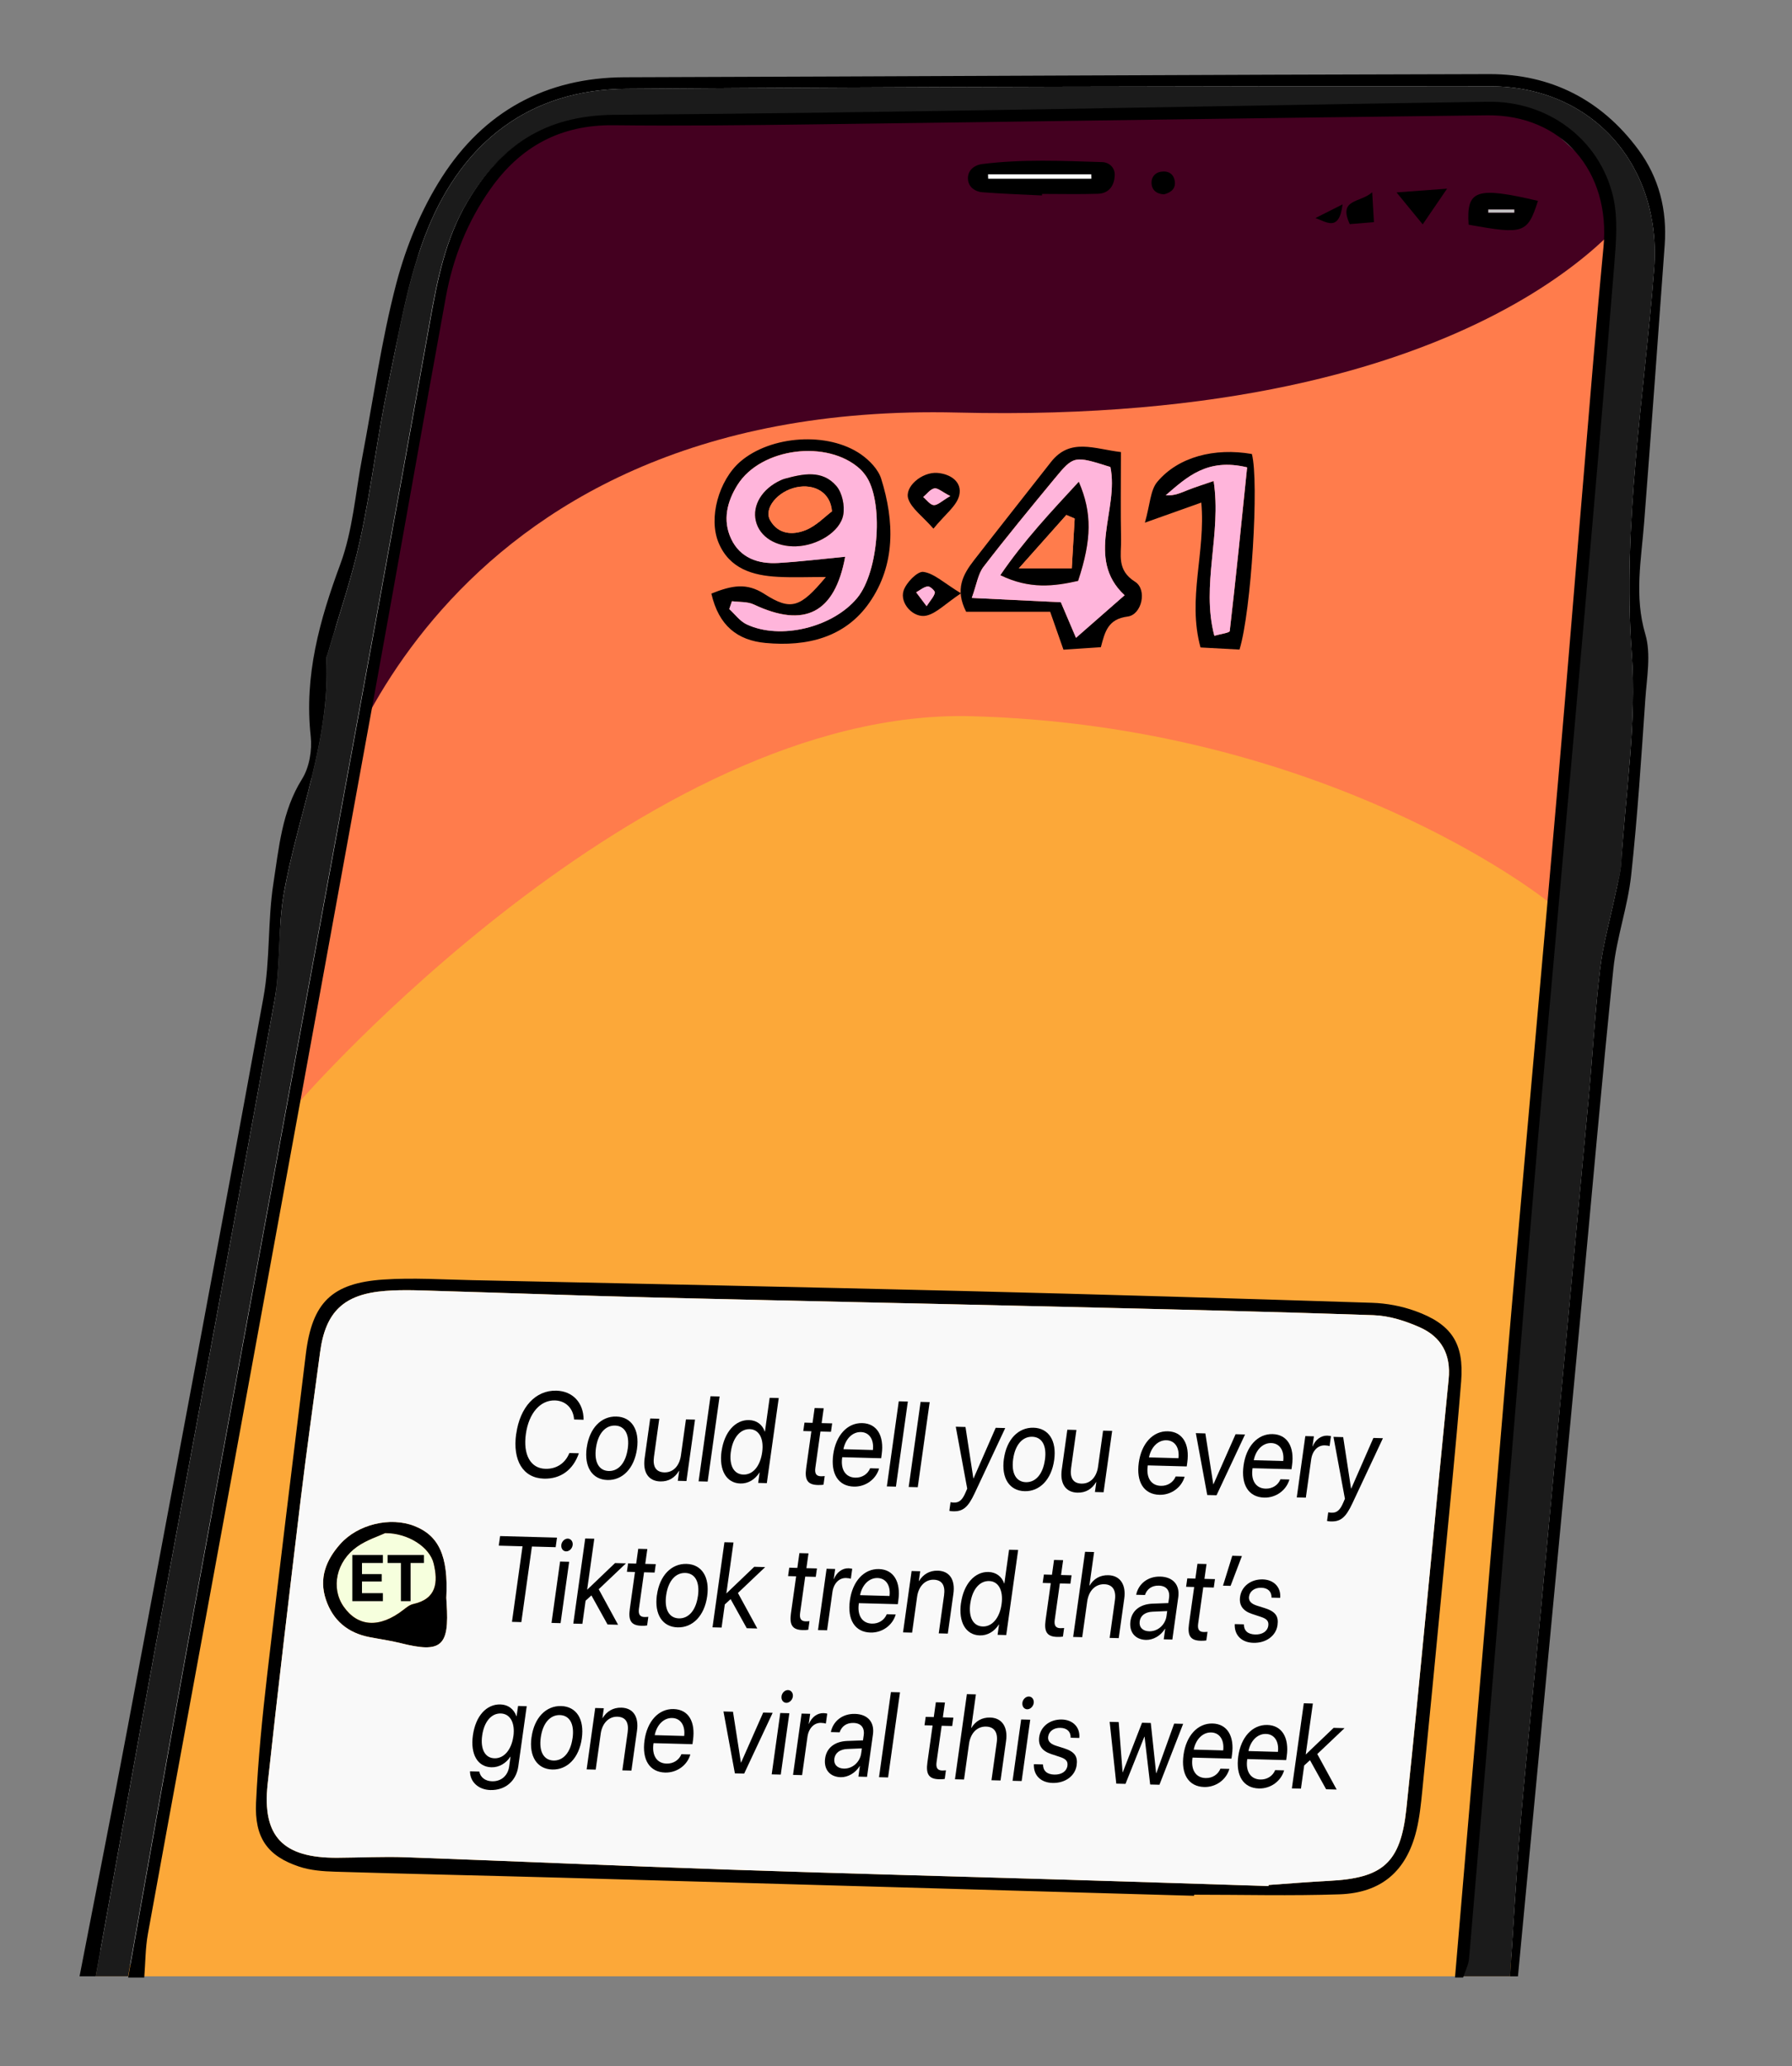 <?xml version="1.0" encoding="UTF-8"?><svg id="Layer_1" xmlns="http://www.w3.org/2000/svg" viewBox="0 0 466.24 537.48"><rect x="0" y="0" width="466.24" height="537.48" fill="#808080" stroke="none"/><defs><style>.cls-1,.cls-2,.cls-3,.cls-4,.cls-5,.cls-6,.cls-7,.cls-8,.cls-9,.cls-10,.cls-11{stroke-width:0px;}.cls-2{fill:#f9f9f9;}.cls-3{fill:#f6ffdd;}.cls-4{fill:#1b1b1b;}.cls-5{fill:#440020;}.cls-6{fill:#c5c5c5;}.cls-7{fill:#ff7c4c;}.cls-8{fill:#fff;}.cls-9{fill:#ffb5db;}.cls-10{fill:#fca839;}.cls-11{fill:#fc9341;}</style></defs><polygon class="cls-7" points="100.2 164.22 78.09 286.44 404.2 235.71 425.36 51.46 137.04 117.33 100.2 164.22"/><path class="cls-11" d="m53.18,392.63s111.91-137.08,187.03-130.1c75.12,6.98,144.27,30.1,157.78,53.39,13.51,23.29-19.82,197.69-19.82,197.69H33.34l19.84-120.98Z"/><path class="cls-10" d="m78.09,286.44s89-102.43,174.74-100.11,141.81,41.41,151.36,49.38c9.56,7.97-11.31,278.43-11.31,278.43H24.92l53.17-227.7Z"/><path class="cls-5" d="m118.78,55.89l21.56-24.34,255.62-4.81,29.41,26.65s-37.3,57.37-176.17,53.94-164.24,104.98-164.24,104.98L118.78,55.89Z"/><path class="cls-8" d="m35.01,511.18h-8.36c-2.46-13.13,2.82-25.34,5.11-37.76,13.45-72.81,26.7-145.66,40.59-218.4,1.69-8.85-.89-17.81,1.73-26.74,2.61-8.92,2.43-18.59,7.62-26.86,1.66-2.65,1.91-6.03,2.14-9.1,3.29-44.08,15.58-86.45,25.75-129.09,6.57-27.57,29.97-42.31,58.73-42.32,72.09-.02,144.18-.02,216.28,0,31.91,0,49.59,19.96,46.19,51.54-2.82,26.22-6.49,52.64-6.03,78.81.37,21.19.8,42.31-1.8,63.2-3.08,24.68-7,49.23-9.2,74.04-6.21,70.17-12.84,140.31-19.11,210.48-.37,4.13-.59,8.27-2.1,12.2h-12.55c1.35-32.96,5.1-65.72,7.82-98.57,4.93-59.49,10.13-118.96,15.29-178.43,4.32-49.79,8.32-99.6,13.02-149.36.78-8.29,1.63-16.59,2.32-24.87,1.33-16.07-13.99-31.71-30.58-31.68-57.07.1-114.12,1.99-171.19,2.36-18.41.12-36.9,1.16-55.29.49-16.8-.61-27.46,7.49-36.14,20.36-9.77,14.48-10.36,31.55-13.36,47.82-10.55,57.08-21.03,114.19-31.44,171.3-14.04,76.95-28.18,153.88-42.25,230.83-.63,3.44-.91,6.9-3.19,9.76Z"/><path class="cls-1" d="m271.12,50.85c-5.19-.26-10.39-.43-15.57-.84-1.77-.14-3.44-1.25-3.68-3.12-.31-2.5,1.57-3.94,3.68-4.21,10.36-1.31,20.78-.83,31.18-.51,1.97.06,3.34,1.53,3.3,3.33-.05,2.6-1.37,4.81-4.33,4.91-4.85.16-9.72.04-14.58.04,0,.13,0,.27-.01.4Z"/><path class="cls-1" d="m302.85,50.56c-2.02-.1-3.25-1.19-3.25-3.08,0-1.35.85-2.54,2.41-2.8,1.96-.32,3.35.54,3.64,2.46.3,2-1.07,2.98-2.8,3.42Z"/><path class="cls-8" d="m283.94,46.5h-26.84c-.01-.38-.03-.76-.04-1.14h26.87c0,.38.01.76.02,1.14Z"/><path class="cls-4" d="m33.33,514.14h-8.41c5.23-28.88,10.38-57.78,15.7-86.65,10.26-55.69,20.73-111.34,30.78-167.06,1.65-9.17.84-18.77,2.45-27.95,3.57-20.42,12.14-39.93,11.06-61.21-.02-.33.2-.67.3-1,2.9-10.01,6.34-19.91,8.55-30.07,2.9-13.31,4.44-26.91,7.26-40.24,2.88-13.63,5.09-27.7,10.3-40.47,9.19-22.53,26.48-36.21,51.64-36.39,74.93-.54,149.87-.68,224.81-.64,26.86.01,44.69,20.99,42.61,47.57-2.61,33.26-8.28,66.26-5.83,99.98,1.3,18-1.6,36.3-2.73,54.46-.17,2.77-.98,5.5-1.55,8.24-1.33,6.43-3.16,12.8-3.94,19.3-1.33,11.1-1.94,22.29-2.97,33.44-4.09,44.21-8.22,88.41-12.37,132.61-1.73,18.44-3.7,36.86-5.29,55.31-1.17,13.57-1.89,27.18-2.81,40.77h-12.62c.53-1.65,1.4-3.28,1.55-4.97,3.65-42.53,7.23-85.06,10.79-127.59,2.4-28.59,4.65-57.2,7.14-85.78,3.83-43.91,7.84-87.81,11.7-131.72,2.79-31.72,5.55-63.44,8.11-95.18.47-5.86,1-12.07-.35-17.67-3.58-14.86-16.97-24.74-32.5-24.51-75.67,1.15-151.34,2.83-227.01,3.4-18.17.14-29.67,8.11-38.27,22.71-5.61,9.53-7.69,20.06-9.61,30.8-9.21,51.66-18.74,103.26-28.21,154.87-11.56,62.97-23.21,125.91-34.74,188.89-5.29,28.9-10.37,57.84-15.54,86.76Z"/><path class="cls-1" d="m33.34,514.46c5.18-28.96,10.27-57.93,15.56-86.86,11.54-63.05,23.21-126.07,34.78-189.11,9.48-51.67,19.02-103.33,28.24-155.05,1.92-10.76,4-21.3,9.62-30.84,8.61-14.61,20.12-22.6,38.31-22.73,75.76-.56,151.52-2.25,227.28-3.4,15.54-.24,28.95,9.66,32.53,24.54,1.35,5.61.82,11.82.35,17.69-2.56,31.78-5.32,63.54-8.12,95.3-3.86,43.96-7.88,87.91-11.71,131.87-2.49,28.62-4.75,57.26-7.15,85.88-3.57,42.58-7.16,85.17-10.81,127.74-.14,1.69-1.02,3.32-1.55,4.97h-2.11c2.55-30,5.12-60.01,7.65-90.01,2.48-29.33,4.86-58.66,7.42-87.98,3.86-44.31,7.87-88.6,11.72-132.91,2.4-27.57,4.6-55.16,6.93-82.73,1.59-18.85,3.09-37.71,4.91-56.54,1.91-19.66-10.78-34.52-30.25-34.29-58.58.67-117.15,1.61-175.72,2.36-17.19.22-34.38.42-51.57.22-13.83-.16-24.29,5.54-32.11,16.67-5.95,8.46-9.69,17.87-11.53,27.97-6.34,34.79-12.44,69.62-18.77,104.41-12.15,66.84-24.37,133.68-36.59,200.51-7.37,40.31-14.84,80.59-22.16,120.91-.68,3.74-.65,7.61-.96,11.42h-4.21Z"/><path class="cls-1" d="m392.88,514.14c.92-13.59,1.64-27.2,2.81-40.77,1.59-18.45,3.56-36.87,5.29-55.31,4.15-44.2,8.27-88.4,12.37-132.61,1.03-11.14,1.64-22.33,2.97-33.44.78-6.5,2.61-12.87,3.94-19.3.57-2.74,1.38-5.47,1.55-8.24,1.13-18.16,4.04-36.47,2.73-54.46-2.45-33.72,3.22-66.72,5.83-99.98,2.09-26.58-15.75-47.56-42.61-47.57-74.94-.04-149.88.1-224.81.64-25.16.18-42.45,13.86-51.64,36.39-5.21,12.77-7.42,26.85-10.3,40.47-2.82,13.33-4.37,26.93-7.26,40.24-2.21,10.16-5.65,20.06-8.55,30.07-.1.34-.31.67-.3,1,1.09,21.28-7.49,40.79-11.06,61.21-1.6,9.18-.79,18.79-2.45,27.95-10.05,55.73-20.53,111.37-30.78,167.06-5.32,28.87-10.47,57.77-15.7,86.65h-4.21c4.18-21.62,8.47-43.22,12.53-64.86,11.86-63.24,23.77-126.47,35.31-189.77,1.78-9.75,1.07-19.93,2.6-29.74,1.44-9.22,2.19-18.71,7.45-27.11,1.9-3.03,2.65-7.51,2.25-11.15-1.73-15.76,2.32-30.2,7.72-44.78,3.23-8.73,3.9-18.41,5.67-27.67,2.89-15.11,4.98-30.43,8.87-45.27,2.53-9.65,6.52-19.35,11.89-27.72,10.89-16.97,26.93-25.91,47.58-25.97,74.97-.23,149.94-.67,224.9-.82,16.03-.03,29.18,6.66,38.78,19.64,5.41,7.31,7.52,15.74,6.87,24.79-1.73,24.08-3.49,48.16-5.35,72.23-.75,9.69-2.61,19.19.31,29.06,1.52,5.13.4,11.14.01,16.72-1.06,15.35-2.04,30.72-3.7,46.02-.89,8.16-3.77,16.1-4.62,24.26-3.03,29.22-5.56,58.49-8.32,87.74-3.9,41.43-7.84,82.85-11.76,124.28-1.58,16.71-3.17,33.42-4.75,50.13h-2.1Z"/><path class="cls-1" d="m185.09,154.42c5.36-2.14,9.17-2.86,13.75.08,7.01,4.5,9.38,3.58,16.05-4.39-4.59,0-8.54.17-12.47-.04-6.57-.34-12.59-2.1-15.43-8.8-2.75-6.49.03-16.3,5.57-21.13,7.89-6.86,22.88-7.93,31.48-1.91,2.18,1.53,4.45,3.87,5.22,6.3,3.47,11.07,3.76,22.39-3.03,32.2-6.33,9.15-16.32,11.54-27.04,10.54-7.31-.68-12.18-4.46-14.11-12.85Zm5.34,1.99c-.23.67-.46,1.35-.69,2.02,1.49,1.35,2.76,3.15,4.5,3.97,8.79,4.16,22.43.81,28.77-6.84,5.72-6.89,6.96-25.43,2.14-31.97-.41-.56-.86-1.11-1.37-1.58-8.45-7.76-25.79-5.58-31.89,4.11-2.73,4.34-3.93,9.2-1.68,14,2.34,5.02,7.05,6.63,12.28,6.32,5.79-.34,11.56-1.06,17.41-1.62-2.7,14.69-10.57,18.65-23.76,12.43-1.67-.79-3.79-.59-5.71-.86Z"/><path class="cls-1" d="m291.64,117.62c0,8.25-.11,15.51.04,22.76.08,3.92-1.2,7.93,3.64,10.97,3.21,2.02,1.77,8.58-1.94,9.05-5.09.65-5.89,3.89-6.96,7.97-3.22.21-6.25.42-9.73.65-1.12-3.18-2.1-6-3.46-9.87h-21.86c-3-5.86-.79-9.74,2.04-13.39,6.63-8.55,13.35-17.03,20.02-25.55,5-6.39,11.23-3.42,18.22-2.6Zm-11.7,48.31c5.32-4.66,9.01-7.89,12.65-11.08-10.32-9.57-1.38-22.3-3.7-33.36-9.46-2.98-9.52-3.03-14.59,3.11-6.23,7.55-12.46,15.1-18.42,22.86-1.43,1.86-1.77,4.56-3.05,8.09,8.96.43,16.19.78,23.17,1.12,1.42,3.34,2.63,6.18,3.94,9.25Z"/><path class="cls-1" d="m322.49,168.99c-3.17-.17-6.5-.35-10.14-.55-3.5-12.74,1.39-24.78.2-37.69-4.45,1.58-8.47,3.02-14.67,5.22,1.36-4.77,1.4-8.44,3.22-10.61,5.46-6.52,14.9-8.93,24.61-7.25,1.9,7.13-.13,40.82-3.22,50.88Zm1.98-47.4c-10.41-2.51-15.69,2.57-21.16,7.26,2.23.2,4.01-.67,5.85-1.4,1.79-.71,3.63-1.28,6.61-2.31,2.11,13.89-3.31,26.96.18,40.27,1.69-.5,3.95-.75,4.01-1.25,1.63-14.02,3.03-28.07,4.52-42.56Z"/><path class="cls-1" d="m400.15,52.26c-2.74,8.48-3.71,8.79-18.05,6.19-.59-9.04,1.94-9.98,18.05-6.19Zm-6.17,3.05c0-.27,0-.53,0-.8h-6.77c0,.27,0,.53,0,.8h6.76Z"/><path class="cls-1" d="m242.86,137.53c-2.96-3.36-5.65-5.2-6.52-7.69-1.12-3.17,3.52-7.09,7.49-6.81,3.58.26,6.56,2.42,5.74,5.85-.66,2.76-3.71,4.96-6.7,8.64Zm4.38-8.48c-2.16-1.11-3.28-2.17-4.14-2-1.08.22-1.94,1.46-2.9,2.25.91.75,1.79,2.04,2.75,2.1.99.06,2.07-1.06,4.29-2.36Z"/><path class="cls-1" d="m250.03,154.35c-4.22,2.84-6.37,5.17-8.94,5.79-3.37.81-7.07-3.16-6-6.47.67-2.09,3.61-5.09,5.14-4.89,2.8.38,5.31,2.85,9.79,5.57Zm-8.95,3.35c1.07-1.63,1.94-2.51,2.15-3.52.09-.44-1.27-1.71-1.84-1.63-1.05.14-2.02.99-3.02,1.54.71.95,1.43,1.9,2.71,3.6Z"/><path class="cls-1" d="m363.35,50.06c4.76-.36,7.95-.6,13.15-.98-2.62,3.84-4.18,6.13-6.34,9.29-2.24-2.73-3.96-4.83-6.81-8.31Z"/><path class="cls-1" d="m357.02,50.03c.19,3.31.3,5.25.45,7.76-2.31.19-4.35.36-6.29.52-3.07-6.64,2.67-5.46,5.84-8.29Z"/><path class="cls-1" d="m349.31,53.17c-.9,7.32-4.28,4.49-7.06,3.56,1.85-.93,3.7-1.87,7.06-3.56Z"/><path class="cls-9" d="m190.43,156.42c1.91.26,4.04.07,5.71.86,13.19,6.22,21.06,2.26,23.76-12.43-5.85.56-11.62,1.27-17.41,1.62-5.23.31-9.94-1.3-12.28-6.32-2.24-4.8-1.04-9.67,1.68-14,6.09-9.68,23.43-11.86,31.89-4.11.51.47.95,1.02,1.37,1.58,4.82,6.53,3.58,25.07-2.14,31.97-6.34,7.65-19.97,11-28.77,6.84-1.74-.82-3.01-2.62-4.5-3.97.23-.67.46-1.35.69-2.02Zm16.79-14.29c5.37-.18,11.36-3.74,12.17-8.16.43-2.37-.26-5.73-1.77-7.51-3.66-4.29-8.72-3.21-13.52-1.88-.33.09-.66.23-.97.37-4.82,2.2-7.45,6.51-6.47,10.61.98,4.12,5.22,6.76,10.56,6.58Z"/><path class="cls-9" d="m279.95,165.93c-1.31-3.08-2.52-5.91-3.94-9.25-6.99-.34-14.21-.68-23.17-1.12,1.28-3.54,1.62-6.23,3.05-8.09,5.96-7.76,12.19-15.31,18.42-22.86,5.07-6.14,5.13-6.09,14.59-3.11,2.32,11.05-6.63,23.79,3.7,33.36-3.63,3.18-7.32,6.41-12.65,11.08Zm.55-14.81c3.55-10.76,3.66-17.69.18-25.76-7.19,7.8-14.21,15.22-20.39,24.29,7.63,3.7,13.97,2.88,20.21,1.48Z"/><path class="cls-9" d="m324.47,121.59c-1.49,14.49-2.89,28.54-4.52,42.56-.06.5-2.32.75-4.01,1.25-3.49-13.31,1.93-26.37-.18-40.27-2.97,1.03-4.82,1.6-6.61,2.31-1.84.73-3.62,1.6-5.85,1.4,5.46-4.69,10.75-9.77,21.16-7.26Z"/><path class="cls-6" d="m393.98,55.31h-6.76c0-.27,0-.53,0-.8h6.77c0,.27,0,.53,0,.8Z"/><path class="cls-9" d="m247.24,129.05c-2.22,1.3-3.3,2.42-4.29,2.36-.96-.06-1.83-1.35-2.75-2.1.96-.8,1.83-2.04,2.9-2.25.86-.17,1.97.89,4.14,2Z"/><path class="cls-9" d="m241.08,157.7c-1.28-1.71-2-2.66-2.71-3.6,1-.55,1.96-1.41,3.02-1.54.58-.07,1.93,1.19,1.84,1.63-.21,1.01-1.08,1.88-2.15,3.52Z"/><path class="cls-1" d="m207.22,142.13c-5.34.18-9.58-2.46-10.56-6.58-.98-4.1,1.64-8.4,6.47-10.61.32-.14.64-.28.97-.37,4.8-1.32,9.86-2.41,13.52,1.88,1.52,1.78,2.21,5.14,1.77,7.51-.81,4.43-6.8,7.98-12.17,8.16Zm9.24-9.1c-.38-5.05-4.72-7.21-9.24-6.26-4.9,1.03-8.59,5.51-6.84,8.59,2.11,3.71,5.9,3.87,9.17,2.58,2.83-1.12,5.13-3.59,6.91-4.91Z"/><path class="cls-1" d="m280.5,151.12c-6.24,1.41-12.58,2.23-20.21-1.48,6.18-9.07,13.2-16.49,20.39-24.29,3.48,8.07,3.37,15-.18,25.76Zm-.89-16.22c-.72-.31-1.45-.62-2.17-.93-3.75,4.21-7.5,8.43-12.37,13.9h13.78c.28-4.8.52-8.89.76-12.97Z"/><path class="cls-3" d="m100.23,398.83c5.97-.02,11.59,3.66,12.61,7.94,1.14,4.78.82,9.17-5.31,10.51-.94.21-1.81.92-2.61,1.54-6.13,4.77-11.8,4.46-15.52-.88-3.36-4.82-1.97-11.74,3.56-15.61,2.5-1.75,5.56-2.71,7.27-3.51Z"/><path class="cls-7" d="m216.46,133.03c-1.78,1.32-4.08,3.79-6.91,4.91-3.27,1.29-7.07,1.13-9.17-2.58-1.75-3.08,1.94-7.56,6.84-8.59,4.53-.95,8.86,1.21,9.24,6.26Z"/><path class="cls-7" d="m279.61,134.9c-.24,4.09-.48,8.17-.76,12.97h-13.78c4.87-5.47,8.62-9.68,12.37-13.9.72.31,1.45.62,2.17.93Z"/><path class="cls-1" d="m116.13,415.63c-.03-.55.01.47.08,1.48.74,11.23-1.37,13.03-11.98,10.36-2.67-.67-5.42-1.04-8.13-1.57-5.62-1.1-9.48-4.32-11.3-9.75-1.87-5.57.05-10.32,3.73-14.46,4.6-5.16,13.01-7.14,19.26-4.71,6.31,2.45,8.91,7.73,8.34,18.65Zm-15.9-16.79c-1.72.81-4.77,1.76-7.27,3.51-5.52,3.87-6.92,10.78-3.56,15.61,3.72,5.34,9.39,5.64,15.52.88.8-.62,1.67-1.34,2.61-1.54,6.13-1.35,6.45-5.74,5.31-10.51-1.02-4.28-6.64-7.96-12.61-7.94Z"/><path class="cls-1" d="m99.62,416.55h-7.95v-12h7.95v2.07h-5.44v2.89h5.13v1.93h-5.13v3.03h5.44v2.08Z"/><path class="cls-1" d="m104.31,416.55v-9.93h-3.47v-2.07h9.46v2.07h-3.48v9.93h-2.51Z"/><path class="cls-1" d="m310.68,493.2c-54.93-1.57-109.86-3.16-164.79-4.71-19.58-.55-39.17-.96-58.75-1.56-3.11-.09-6.36-.34-9.28-1.31-8.23-2.74-11.68-7.47-11.24-16.7.52-11.16,1.64-22.32,2.92-33.43,3.21-27.77,6.65-55.52,10.04-83.28,1.63-13.3,6.71-18.43,20.21-19.33,7.65-.51,15.37,0,23.06.16,42.7.92,85.41,1.78,128.11,2.83,35.34.87,70.67,1.93,106,3.06,3.78.12,7.69.85,11.24,2.13,9.43,3.39,12.76,8.36,11.96,18.33-1.43,17.77-3.24,35.51-4.93,53.26-1.69,17.74-3.41,35.49-5.18,53.22-.35,3.47-.7,6.98-1.53,10.36-2.59,10.53-9.08,16.22-20.03,16.59-12.59.43-25.2.1-37.81.1,0,.09,0,.18,0,.27Zm19.36-2.53v-.28c5.24-.36,10.47-.81,15.72-1.08,13.94-.7,18.66-4.53,20.16-18.81,3.9-37.19,7.25-74.44,10.99-111.65.65-6.51-1.89-11.04-7.5-13.55-3.74-1.67-7.96-3.01-12.01-3.15-26.93-.93-53.87-1.54-80.81-2.18-35.69-.84-71.38-1.56-107.07-2.44-18.19-.44-36.37-1.13-54.56-1.66-4.9-.14-9.83-.42-14.7-.04-10.84.83-15.58,5.46-16.97,15.95-1.7,12.81-3.52,25.61-5.07,38.44-2.96,24.63-5.91,49.27-8.58,73.94-1.48,13.65,4.04,19.23,18.11,19.14,5.95-.04,11.9-.35,17.84-.13,27.97,1.01,55.92,2.26,83.89,3.21,29.37,1,58.76,1.75,88.13,2.63,17.48.53,34.96,1.1,52.44,1.65Z"/><path class="cls-2" d="m330.04,490.67c-17.48-.55-34.96-1.12-52.44-1.65-29.38-.88-58.76-1.63-88.13-2.63-27.97-.95-55.92-2.21-83.89-3.21-5.94-.21-11.89.1-17.84.13-14.06.08-19.58-5.5-18.11-19.14,2.67-24.67,5.62-49.3,8.58-73.94,1.54-12.83,3.37-25.63,5.07-38.44,1.39-10.49,6.13-15.12,16.97-15.95,4.87-.37,9.8-.1,14.7.04,18.19.52,36.37,1.21,54.56,1.66,35.69.87,71.38,1.59,107.07,2.44,26.94.64,53.88,1.24,80.81,2.18,4.05.14,8.26,1.48,12.01,3.15,5.61,2.51,8.16,7.04,7.5,13.55-3.73,37.21-7.09,74.46-10.99,111.65-1.5,14.28-6.22,18.1-20.16,18.81-5.24.26-10.48.71-15.71,1.08v.28Zm-213.92-75.04c.57-10.92-2.03-16.2-8.34-18.65-6.25-2.43-14.66-.45-19.26,4.71-3.69,4.14-5.61,8.89-3.73,14.46,1.83,5.43,5.69,8.65,11.3,9.75,2.71.53,5.46.9,8.13,1.57,10.61,2.67,12.72.87,11.98-10.36-.07-1.01-.11-2.03-.08-1.48Z"/><path class="cls-1" d="m134.32,372.99c.97-6.95,5.06-11.34,10.42-11.2,4.26.11,7.1,3.13,7.1,7.57l-2.47-.07c-.22-2.92-2.19-4.88-4.99-4.96-3.83-.1-6.8,3.33-7.56,8.72s1.21,8.97,5.08,9.07c2.88.08,5.16-1.43,6.24-4.11l2.47.07c-1.51,4.35-4.75,6.71-9.09,6.6-5.4-.15-8.2-4.67-7.22-11.68Z"/><path class="cls-1" d="m152.66,376.6c.71-5.09,3.79-8.19,7.7-8.08,3.9.1,6.09,3.34,5.37,8.43s-3.79,8.19-7.69,8.08c-3.91-.1-6.1-3.35-5.39-8.43Zm10.67.29c.53-3.76-.8-5.95-3.3-6.02s-4.44,2.04-4.97,5.8.82,5.95,3.31,6.02,4.43-2.04,4.95-5.8Z"/><path class="cls-1" d="m178.59,385.3l-2.24-.06.36-2.59h-.05c-1.1,1.82-2.71,2.81-4.88,2.75-3.08-.08-4.57-2.39-4.06-6.01l1.45-10.36,2.36.06-1.38,9.88c-.36,2.59.51,4.02,2.7,4.08,2.29.06,3.93-1.68,4.31-4.4l1.31-9.38,2.36.06-2.23,15.96Z"/><path class="cls-1" d="m184.86,363.24l2.36.06-3.1,22.14-2.36-.06,3.1-22.14Z"/><path class="cls-1" d="m187.74,377.54c.7-5,3.59-8.19,7.14-8.1,2.02.05,3.5,1.22,4.09,2.99h.05s1.23-8.78,1.23-8.78l2.36.06-3.1,22.14-2.25-.06.38-2.7h-.04c-1.17,1.82-2.94,2.91-4.98,2.85-3.6-.1-5.59-3.42-4.89-8.42Zm2.42.06c-.51,3.62.75,5.95,3.25,6.02s4.39-2.22,4.89-5.8c.5-3.56-.8-5.95-3.23-6.02s-4.39,2.19-4.9,5.8Z"/><path class="cls-1" d="m214.31,366.38l-.54,3.85,2.74.07-.31,2.19-2.74-.07-1.33,9.48c-.2,1.46.25,2.13,1.45,2.16.27,0,.82-.02.99-.05l-.31,2.24c-.3.07-.95.1-1.51.08-2.59-.07-3.43-1.29-3-4.36l1.35-9.62-2.1-.06.31-2.19,2.1.06.54-3.85,2.36.06Z"/><path class="cls-1" d="m228.71,382.06c-.8,2.78-3.48,4.77-6.56,4.69-4.05-.11-6.06-3.35-5.36-8.37.69-4.96,3.66-8.25,7.56-8.15,3.81.1,5.73,3.3,5.05,8.13l-.14,1.01-10.13-.27-.02.15c-.43,3.05.88,5.11,3.42,5.17,1.79.05,3.25-.94,3.86-2.44l2.32.06Zm-9.27-5.04l7.67.21c.32-2.67-.89-4.61-3.12-4.67s-4.03,1.82-4.55,4.47Z"/><path class="cls-1" d="m233.84,364.56l2.36.06-3.1,22.14-2.36-.06,3.1-22.14Z"/><path class="cls-1" d="m239.52,364.71l2.36.06-3.1,22.14-2.36-.06,3.1-22.14Z"/><path class="cls-1" d="m247,393.04l.31-2.24c.25.07.61.09.91.1,1.32.04,2.15-.67,2.95-2.51l.48-1.11-2.98-16.11,2.53.07,2.05,13.39h.04s5.77-13.18,5.77-13.18l2.48.07-7.94,16.93c-1.73,3.7-3.05,4.79-5.61,4.72-.29,0-.76-.05-1.01-.12Z"/><path class="cls-1" d="m261.2,379.51c.71-5.09,3.79-8.19,7.7-8.08,3.9.1,6.09,3.34,5.37,8.43-.71,5.08-3.79,8.19-7.69,8.08-3.91-.1-6.1-3.35-5.39-8.43Zm10.67.29c.53-3.76-.8-5.95-3.3-6.02-2.5-.07-4.44,2.04-4.97,5.8-.53,3.76.82,5.95,3.31,6.02s4.43-2.04,4.95-5.8Z"/><path class="cls-1" d="m287.12,388.22l-2.24-.06.36-2.59h-.05c-1.1,1.82-2.71,2.81-4.88,2.75-3.08-.08-4.57-2.39-4.06-6.01l1.45-10.36,2.36.06-1.38,9.88c-.36,2.59.51,4.02,2.7,4.08,2.29.06,3.93-1.68,4.31-4.4l1.31-9.38,2.36.06-2.23,15.96Z"/><path class="cls-1" d="m308.21,384.19c-.8,2.78-3.48,4.77-6.56,4.69-4.05-.11-6.06-3.35-5.36-8.37.69-4.96,3.66-8.25,7.56-8.15,3.81.1,5.73,3.3,5.05,8.13l-.14,1.01-10.13-.27-.02.15c-.43,3.05.88,5.11,3.42,5.17,1.79.05,3.25-.94,3.86-2.44l2.32.06Zm-9.27-5.04l7.67.21c.32-2.67-.89-4.61-3.12-4.67-2.21-.06-4.03,1.82-4.55,4.47Z"/><path class="cls-1" d="m316.52,389l-2.42-.06-2.97-16.1,2.48.07,2.06,13.22h.05s5.75-13.01,5.75-13.01l2.46.07-7.42,15.82Z"/><path class="cls-1" d="m335.47,384.92c-.8,2.78-3.48,4.77-6.56,4.69-4.05-.11-6.06-3.35-5.36-8.37.69-4.96,3.66-8.25,7.56-8.15,3.81.1,5.73,3.3,5.05,8.13l-.14,1.01-10.13-.27-.02.15c-.43,3.05.88,5.11,3.42,5.17,1.79.05,3.25-.94,3.86-2.44l2.32.06Zm-9.27-5.04l7.67.21c.32-2.67-.89-4.61-3.12-4.67s-4.03,1.82-4.55,4.47Z"/><path class="cls-1" d="m339.62,373.61l2.23.06-.37,2.61h.05c.71-1.75,2.17-2.84,3.82-2.79.41.01.75.1.94.13l-.36,2.59c-.18-.08-.67-.17-1.24-.19-1.83-.05-3.24,1.41-3.55,3.66l-1.39,9.94-2.36-.06,2.23-15.96Z"/><path class="cls-1" d="m345.27,395.68l.31-2.24c.25.07.61.09.91.1,1.32.04,2.15-.67,2.95-2.51l.48-1.11-2.98-16.11,2.53.07,2.05,13.39h.04s5.77-13.18,5.77-13.18l2.48.07-7.94,16.93c-1.73,3.7-3.05,4.79-5.61,4.72-.29,0-.76-.05-1.01-.12Z"/><path class="cls-1" d="m133.2,421.94l2.75-19.66-6.18-.17.35-2.49,14.8.4-.35,2.49-6.18-.17-2.75,19.66-2.44-.07Z"/><path class="cls-1" d="m146.04,401.9c.13-.92.9-1.64,1.7-1.62s1.38.78,1.25,1.7-.9,1.64-1.71,1.62-1.36-.79-1.23-1.7Zm-.32,4.35l2.36.06-2.23,15.96-2.36-.06,2.23-15.96Z"/><path class="cls-1" d="m160,406.64l2.86.08-7.09,6.73,5.04,9.24-2.74-.07-4.2-7.57-1.51,1.38-.84,6.02-2.36-.06,3.1-22.14,2.36.06-1.86,13.27,7.24-6.92Z"/><path class="cls-1" d="m168.42,403l-.54,3.85,2.74.07-.31,2.19-2.74-.07-1.33,9.48c-.2,1.46.25,2.13,1.45,2.16.27,0,.82-.02.99-.05l-.31,2.24c-.3.07-.95.1-1.51.08-2.59-.07-3.43-1.29-3-4.36l1.35-9.62-2.1-.06.31-2.19,2.1.06.54-3.85,2.36.06Z"/><path class="cls-1" d="m170.92,414.94c.71-5.09,3.79-8.19,7.7-8.08s6.09,3.34,5.37,8.43c-.71,5.08-3.79,8.19-7.69,8.08-3.91-.1-6.1-3.35-5.39-8.43Zm10.67.29c.53-3.76-.8-5.95-3.3-6.02-2.5-.07-4.44,2.04-4.97,5.8s.82,5.95,3.31,6.02,4.43-2.04,4.95-5.8Z"/><path class="cls-1" d="m196.22,407.61l2.86.08-7.09,6.73,5.04,9.24-2.74-.07-4.2-7.57-1.51,1.38-.84,6.02-2.36-.06,3.1-22.14,2.36.06-1.86,13.27,7.24-6.92Z"/><path class="cls-1" d="m210.35,404.12l-.54,3.85,2.74.07-.31,2.19-2.74-.07-1.33,9.48c-.2,1.46.25,2.13,1.45,2.16.27,0,.82-.02.99-.05l-.31,2.24c-.3.07-.95.1-1.51.08-2.59-.07-3.43-1.29-3-4.36l1.35-9.62-2.1-.06.31-2.19,2.1.06.54-3.85,2.36.06Z"/><path class="cls-1" d="m215.06,408.12l2.23.06-.37,2.61h.05c.71-1.75,2.17-2.84,3.82-2.79.41.01.75.1.94.13l-.36,2.59c-.18-.08-.67-.17-1.24-.19-1.83-.05-3.24,1.41-3.55,3.66l-1.39,9.94-2.36-.06,2.23-15.96Z"/><path class="cls-1" d="m233.04,420.03c-.8,2.78-3.48,4.77-6.56,4.69-4.05-.11-6.06-3.35-5.36-8.37.69-4.96,3.66-8.25,7.56-8.15,3.81.1,5.73,3.3,5.05,8.13l-.14,1.01-10.13-.27-.02.15c-.43,3.05.88,5.11,3.42,5.17,1.79.05,3.25-.94,3.86-2.44l2.32.06Zm-9.27-5.04l7.67.21c.32-2.67-.89-4.61-3.12-4.67s-4.03,1.82-4.55,4.47Z"/><path class="cls-1" d="m237.19,408.71l2.23.06-.36,2.55h.05c1.03-1.7,2.69-2.76,4.88-2.7,3.1.08,4.57,2.39,4.06,6.01l-1.45,10.36-2.36-.06,1.38-9.88c.36-2.58-.51-4.02-2.69-4.08s-3.93,1.68-4.31,4.38l-1.31,9.39-2.36-.06,2.23-15.96Z"/><path class="cls-1" d="m250.03,417.06c.7-5,3.59-8.19,7.14-8.1,2.02.05,3.5,1.22,4.09,2.99h.05s1.23-8.78,1.23-8.78l2.36.06-3.1,22.14-2.25-.06.38-2.7h-.04c-1.17,1.82-2.94,2.91-4.98,2.85-3.6-.1-5.59-3.42-4.89-8.42Zm2.42.06c-.51,3.62.75,5.95,3.25,6.02,2.43.07,4.39-2.22,4.89-5.8s-.8-5.95-3.23-6.02c-2.5-.07-4.39,2.19-4.9,5.8Z"/><path class="cls-1" d="m276.6,405.9l-.54,3.85,2.74.07-.31,2.19-2.74-.07-1.33,9.48c-.2,1.46.25,2.13,1.45,2.16.27,0,.82-.02.99-.05l-.31,2.24c-.3.07-.95.1-1.51.08-2.59-.07-3.43-1.29-3-4.36l1.35-9.62-2.1-.06.31-2.19,2.1.06.54-3.85,2.36.06Z"/><path class="cls-1" d="m282.3,403.71l2.36.06-1.22,8.73h.05c1.04-1.76,2.73-2.76,4.88-2.7,3.1.08,4.64,2.5,4.14,6.06l-1.44,10.31-2.36-.06,1.37-9.82c.35-2.53-.56-4.08-2.77-4.14-2.35-.06-4.05,1.71-4.44,4.47l-1.3,9.3-2.36-.06,3.1-22.14Z"/><path class="cls-1" d="m294.12,421.73c.38-2.73,2.48-4.4,5.77-4.53l4.08-.15.19-1.34c.27-1.95-.7-3.15-2.66-3.2-1.82-.05-3.09.89-3.61,2.44l-2.28-.06c.55-2.76,2.94-4.82,6.28-4.73,3.31.09,5.12,2.17,4.67,5.35l-1.54,11.03-2.24-.06.38-2.75h-.05c-1.1,1.8-3.06,2.95-4.96,2.9-2.81-.08-4.43-2.04-4.03-4.91Zm9.38-1.3l.18-1.3-3.81.16c-1.92.09-3.14,1.01-3.35,2.51-.21,1.52.77,2.55,2.47,2.59,2.23.06,4.18-1.66,4.51-3.96Z"/><path class="cls-1" d="m313.91,406.9l-.54,3.85,2.74.07-.31,2.19-2.74-.07-1.33,9.48c-.2,1.46.25,2.13,1.45,2.16.27,0,.82-.02.99-.05l-.31,2.24c-.3.07-.95.1-1.51.08-2.59-.07-3.43-1.29-3-4.36l1.35-9.62-2.1-.06.31-2.19,2.1.06.54-3.85,2.36.06Z"/><path class="cls-1" d="m318.2,412.52l2.41-7.78,2.51.07-2.95,7.76-1.97-.05Z"/><path class="cls-1" d="m328.55,410.89c2.92.08,4.79,2.1,4.52,4.8l-2.25-.06c.05-1.54-.91-2.52-2.65-2.57s-3,.89-3.2,2.29c-.15,1.1.49,1.86,2.03,2.36l2.1.66c2.74.89,3.61,2.08,3.28,4.43-.39,2.78-2.99,4.68-6.28,4.59-3.1-.08-4.99-2.04-4.84-4.87l2.36.06c.03,1.66,1.01,2.58,2.93,2.64s3.22-.84,3.43-2.28c.16-1.14-.34-1.77-1.86-2.28l-2.38-.79c-2.38-.79-3.4-2.26-3.1-4.44.38-2.73,2.81-4.62,5.92-4.54Z"/><path class="cls-1" d="m122.28,460.82l2.43.07c.26,1.47,1.52,2.47,3.29,2.52,2.44.07,4.15-1.49,4.48-3.87l.35-2.52h-.05c-1.11,1.71-2.94,2.8-4.92,2.75-3.6-.1-5.51-3.37-4.82-8.32.7-5,3.51-8.13,7.16-8.03,2,.05,3.5,1.2,4.17,3.08h.04s.38-2.68.38-2.68l2.25.06-2.19,15.64c-.53,3.81-3.37,6.27-7.27,6.17-3.11-.08-5.29-2.13-5.3-4.86Zm11.29-9.09c.49-3.51-.82-5.89-3.28-5.96s-4.34,2.16-4.84,5.74.77,5.86,3.2,5.92c2.46.07,4.42-2.19,4.91-5.71Z"/><path class="cls-1" d="m138.3,451.92c.71-5.09,3.79-8.19,7.7-8.08s6.09,3.34,5.37,8.43c-.71,5.08-3.79,8.19-7.69,8.08s-6.1-3.35-5.39-8.43Zm10.67.29c.53-3.76-.8-5.95-3.3-6.02-2.5-.07-4.44,2.04-4.97,5.8-.53,3.76.82,5.95,3.31,6.02s4.43-2.04,4.95-5.8Z"/><path class="cls-1" d="m154.87,444.35l2.23.06-.36,2.55h.05c1.03-1.7,2.69-2.76,4.88-2.7,3.1.08,4.57,2.39,4.06,6.01l-1.45,10.36-2.36-.06,1.38-9.88c.36-2.58-.51-4.02-2.69-4.08s-3.93,1.68-4.31,4.38l-1.31,9.39-2.36-.06,2.23-15.96Z"/><path class="cls-1" d="m179.61,456.45c-.8,2.78-3.48,4.77-6.56,4.69-4.05-.11-6.06-3.35-5.36-8.37.69-4.96,3.66-8.25,7.56-8.15s5.73,3.3,5.05,8.13l-.14,1.01-10.13-.27-.02.15c-.43,3.05.88,5.11,3.42,5.17,1.79.05,3.25-.94,3.86-2.44l2.32.06Zm-9.27-5.04l7.67.21c.32-2.67-.89-4.61-3.12-4.67s-4.03,1.82-4.55,4.47Z"/><path class="cls-1" d="m193.62,461.41l-2.42-.06-2.97-16.1,2.48.07,2.06,13.22h.05s5.75-13.01,5.75-13.01l2.46.07-7.42,15.82Z"/><path class="cls-1" d="m203.33,441.3c.13-.92.9-1.64,1.7-1.62s1.38.78,1.25,1.7c-.13.91-.9,1.64-1.71,1.62s-1.36-.79-1.23-1.7Zm-.32,4.35l2.36.06-2.23,15.96-2.36-.06,2.23-15.96Z"/><path class="cls-1" d="m208.56,445.8l2.23.06-.37,2.61h.05c.71-1.75,2.17-2.84,3.82-2.79.41.01.75.1.94.13l-.36,2.59c-.18-.08-.67-.17-1.24-.19-1.83-.05-3.24,1.41-3.55,3.66l-1.39,9.94-2.36-.06,2.23-15.96Z"/><path class="cls-1" d="m214.68,457.45c.38-2.73,2.48-4.4,5.77-4.53l4.08-.15.19-1.34c.27-1.95-.7-3.15-2.66-3.2-1.82-.05-3.09.89-3.61,2.44l-2.28-.06c.55-2.76,2.94-4.82,6.28-4.73s5.12,2.17,4.67,5.35l-1.54,11.03-2.24-.06.38-2.75h-.05c-1.1,1.8-3.06,2.95-4.96,2.9-2.81-.08-4.43-2.04-4.03-4.91Zm9.38-1.3l.18-1.3-3.81.16c-1.92.09-3.14,1.01-3.35,2.51s.77,2.55,2.47,2.59c2.23.06,4.18-1.66,4.51-3.96Z"/><path class="cls-1" d="m231.8,440.21l2.36.06-3.1,22.14-2.36-.06,3.1-22.14Z"/><path class="cls-1" d="m245.85,442.93l-.54,3.85,2.74.07-.31,2.19-2.74-.07-1.33,9.48c-.2,1.46.25,2.13,1.45,2.16.27,0,.82-.02.99-.05l-.31,2.24c-.3.07-.95.1-1.51.08-2.59-.07-3.43-1.29-3-4.36l1.35-9.62-2.1-.06.31-2.19,2.1.06.54-3.85,2.36.06Z"/><path class="cls-1" d="m251.55,440.74l2.36.06-1.22,8.73h.05c1.04-1.76,2.73-2.76,4.88-2.7,3.1.08,4.64,2.5,4.14,6.06l-1.44,10.31-2.36-.06,1.37-9.82c.35-2.53-.56-4.08-2.77-4.14-2.35-.06-4.05,1.71-4.44,4.47l-1.3,9.3-2.36-.06,3.1-22.14Z"/><path class="cls-1" d="m266,442.98c.13-.92.9-1.64,1.7-1.62s1.38.78,1.25,1.7c-.13.91-.9,1.64-1.71,1.62s-1.36-.79-1.23-1.7Zm-.32,4.35l2.36.06-2.23,15.96-2.36-.06,2.23-15.96Z"/><path class="cls-1" d="m276.29,447.34c2.92.08,4.79,2.1,4.52,4.8l-2.25-.06c.05-1.54-.91-2.52-2.65-2.57s-3,.89-3.2,2.29c-.15,1.1.49,1.86,2.03,2.36l2.1.66c2.74.89,3.61,2.08,3.28,4.43-.39,2.78-2.99,4.68-6.28,4.59-3.1-.08-4.99-2.04-4.84-4.87l2.36.06c.03,1.66,1.01,2.58,2.93,2.64,1.91.05,3.22-.84,3.43-2.28.16-1.14-.34-1.77-1.86-2.28l-2.38-.79c-2.38-.79-3.4-2.26-3.1-4.44.38-2.73,2.81-4.62,5.92-4.54Z"/><path class="cls-1" d="m301.65,464.31l-2.4-.06-1.46-12.44h-.05s-4.91,12.27-4.91,12.27l-2.4-.06-1.72-16.07,2.35.06,1.01,13.06h.05s5.01-12.89,5.01-12.89l2.28.06,1.39,13.07h.05s4.64-12.9,4.64-12.9l2.34.06-6.17,15.85Z"/><path class="cls-1" d="m319.85,460.21c-.8,2.78-3.48,4.77-6.56,4.69-4.05-.11-6.06-3.35-5.36-8.37.69-4.96,3.66-8.25,7.56-8.15,3.81.1,5.73,3.3,5.05,8.13l-.14,1.01-10.13-.27-.02.15c-.43,3.05.88,5.11,3.42,5.17,1.79.05,3.25-.94,3.86-2.44l2.32.06Zm-9.27-5.04l7.67.21c.32-2.67-.89-4.61-3.12-4.67s-4.03,1.82-4.55,4.47Z"/><path class="cls-1" d="m334.09,460.59c-.8,2.78-3.48,4.77-6.56,4.69-4.05-.11-6.06-3.35-5.36-8.37.69-4.96,3.66-8.25,7.56-8.15,3.81.1,5.73,3.3,5.05,8.13l-.14,1.01-10.13-.27-.02.15c-.43,3.05.88,5.11,3.42,5.17,1.79.05,3.25-.94,3.86-2.44l2.32.06Zm-9.27-5.04l7.67.21c.32-2.67-.89-4.61-3.12-4.67s-4.03,1.82-4.55,4.47Z"/><path class="cls-1" d="m346.96,449.51l2.86.08-7.09,6.73,5.04,9.24-2.74-.07-4.2-7.57-1.51,1.38-.84,6.02-2.36-.06,3.1-22.14,2.36.06-1.86,13.27,7.24-6.92Z"/></svg>